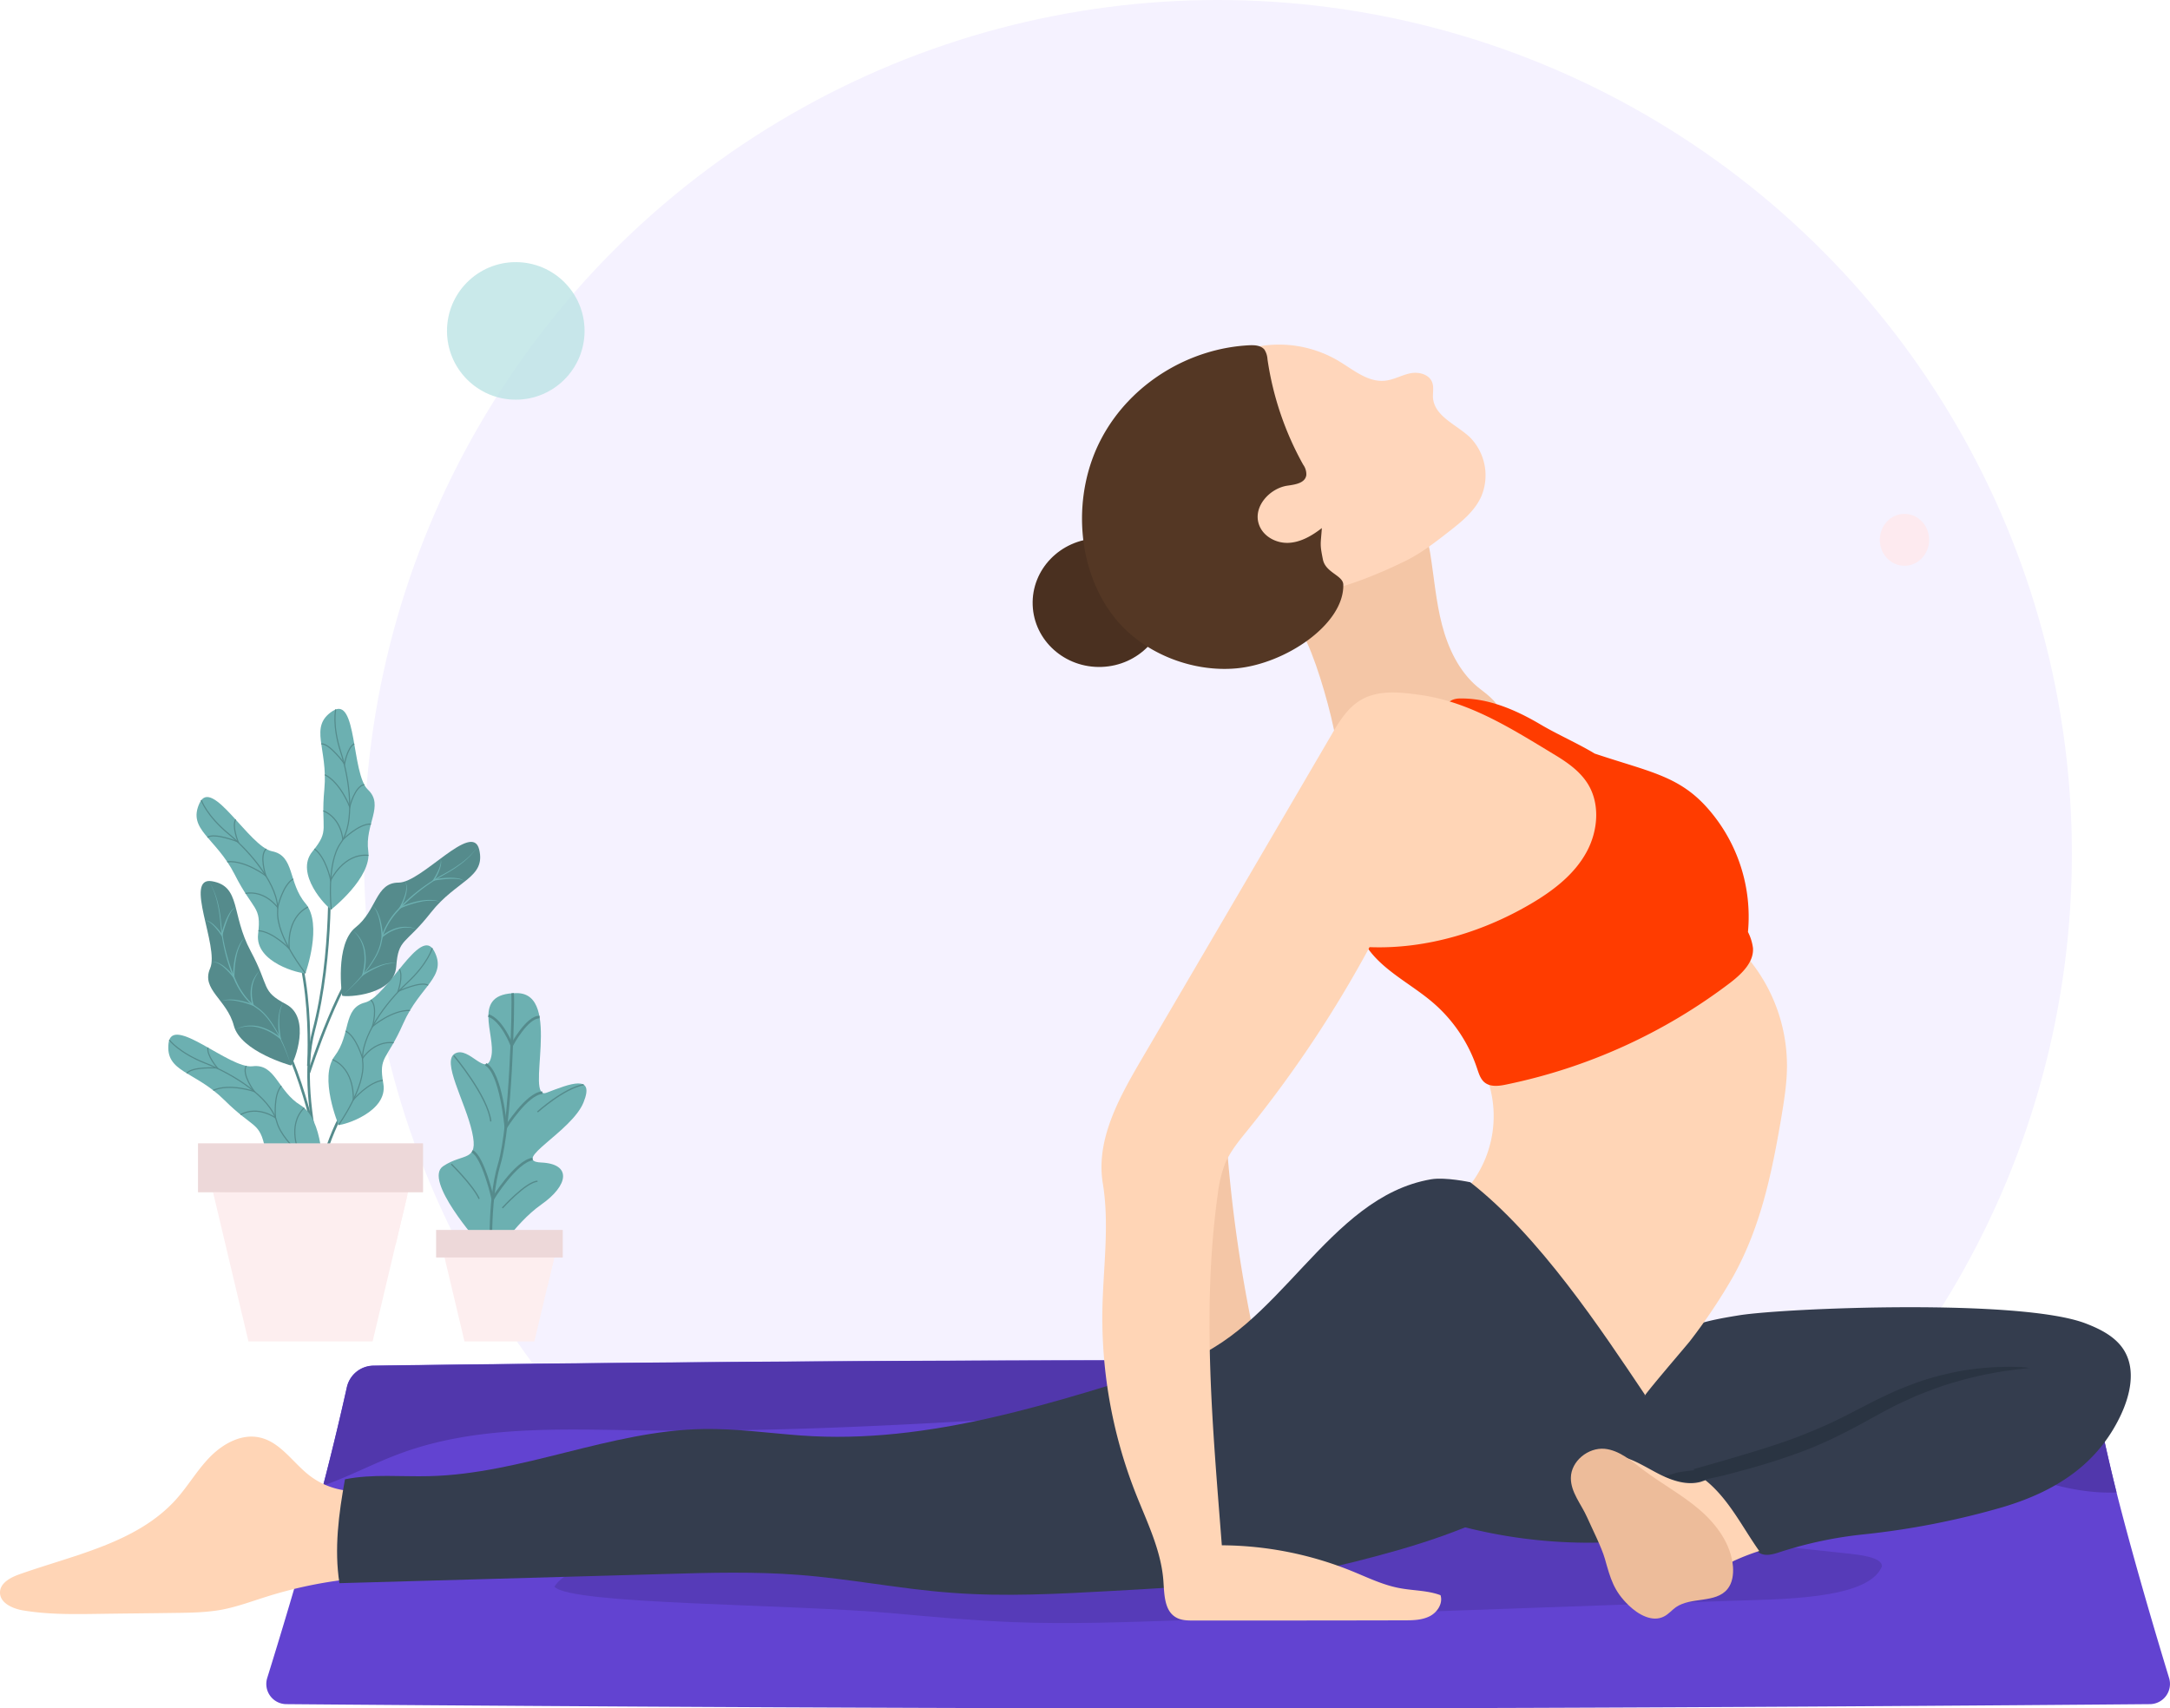 <svg xmlns="http://www.w3.org/2000/svg" width="836.005" height="658.264" viewBox="0 0 836.005 658.264"><g id="Group_322" data-name="Group 322" transform="translate(-52.651 -1057.373)"><circle id="Ellipse_14" data-name="Ellipse 14" cx="329" cy="329" r="329" transform="translate(192.858 1057.372)" fill="#f5f2ff"></circle><ellipse id="Ellipse_18" data-name="Ellipse 18" cx="9.5" cy="10" rx="9.5" ry="10" transform="translate(776.858 1255.372)" fill="#fdeaef"></ellipse><circle id="Ellipse_17" data-name="Ellipse 17" cx="26.5" cy="26.5" r="26.5" transform="translate(224.858 1158.372)" fill="#bce3e4" opacity="0.8"></circle><g id="Group_320" data-name="Group 320" transform="translate(117.485 1330.498)"><g id="Group_318" data-name="Group 318"><g id="Group_192" data-name="Group 192" transform="translate(0 0)"><path id="Path_419" data-name="Path 419" d="M87.334,322.552s-17.895-46.518-10.14-75.886,5.965-64.426,5.965-64.426" transform="translate(-21.198 -122.665)" fill="none" stroke="#558b8c" stroke-miterlimit="10" stroke-width="1"></path><g id="Group_169" data-name="Group 169" transform="translate(53.41)"><path id="Path_420" data-name="Path 420" d="M84.1,209.585c-1.853-.884-14.231-13.8-7.289-22.295s3.109-8.147,4.611-23.977-6.194-24.108,3.253-30.207,7.117,24.25,13.544,30.346-1.316,13.4.125,23.642S84.1,209.585,84.1,209.585Z" transform="translate(-74.711 -132.302)" fill="#6cb0b1"></path><g id="Group_168" data-name="Group 168" transform="translate(2.894 0.225)"><path id="Path_421" data-name="Path 421" d="M82.632,209.549s-1.988-17.795,3.662-25.635,3.394-24.536,0-34.973-1.947-16.45-1.947-16.45" transform="translate(-76.142 -132.491)" fill="none" stroke="#558b8c" stroke-miterlimit="10" stroke-width="0.437"></path><path id="Path_422" data-name="Path 422" d="M97.958,180.012c-9.592-.929-14.552,9.618-14.552,9.618s-1.78-8.854-6.269-12.075" transform="translate(-77.137 -123.794)" fill="none" stroke="#558b8c" stroke-miterlimit="10" stroke-width="0.437"></path><path id="Path_423" data-name="Path 423" d="M98.347,170.341c-4.591-.225-10.831,6.017-10.831,6.017s-.409-8.112-7.51-11.126" transform="translate(-76.583 -126.172)" fill="none" stroke="#558b8c" stroke-miterlimit="10" stroke-width="0.437"></path><path id="Path_424" data-name="Path 424" d="M95.679,157.38c-3.685.68-5.593,8.6-5.593,8.6s-3.438-9.285-9.6-12.411" transform="translate(-76.491 -128.424)" fill="none" stroke="#558b8c" stroke-miterlimit="10" stroke-width="0.437"></path><path id="Path_425" data-name="Path 425" d="M92.052,143.6c-2.668,1.434-3.747,7.726-3.747,7.726s-5.7-7.916-8.976-7.726" transform="translate(-76.714 -130.349)" fill="none" stroke="#558b8c" stroke-miterlimit="10" stroke-width="0.437"></path></g></g><path id="Path_426" data-name="Path 426" d="M77.83,258.2s3.38-51.32-16.388-65.22" transform="translate(-23.862 -120.592)" fill="none" stroke="#558b8c" stroke-miterlimit="10" stroke-width="1"></path><g id="Group_171" data-name="Group 171" transform="translate(10.887 33.976)"><path id="Path_427" data-name="Path 427" d="M81.038,228.663c-2.057.247-19.591-4.082-18.259-15.083s-1.748-8.628-9.015-22.945S35.458,173.415,40.224,163.11s19.169,16.844,27.945,18.574,6.115,12.145,12.875,20.1S81.038,228.663,81.038,228.663Z" transform="translate(-39.067 -160.782)" fill="#6cb0b1"></path><g id="Group_170" data-name="Group 170" transform="translate(1.817 1.217)"><path id="Path_428" data-name="Path 428" d="M80.744,228.466s-11.306-14.107-10.72-23.847-10.356-22.766-18.887-29.835S40.59,161.8,40.59,161.8" transform="translate(-40.59 -161.802)" fill="none" stroke="#558b8c" stroke-miterlimit="10" stroke-width="0.442"></path><path id="Path_429" data-name="Path 429" d="M78.15,196.292c-8.684,4.387-7.22,16.064-7.22,16.064s-6.3-6.592-11.87-6.916" transform="translate(-37.025 -155.146)" fill="none" stroke="#558b8c" stroke-miterlimit="10" stroke-width="0.442"></path><path id="Path_430" data-name="Path 430" d="M73.258,187.249c-4.037,2.287-5.99,10.984-5.99,10.984s-4.729-6.7-12.414-5.436" transform="translate(-37.837 -156.891)" fill="none" stroke="#558b8c" stroke-miterlimit="10" stroke-width="0.442"></path><path id="Path_431" data-name="Path 431" d="M63.983,177.537c-2.777,2.57-.129,10.354-.129,10.354s-7.947-6.064-14.893-5.4" transform="translate(-38.974 -158.765)" fill="none" stroke="#558b8c" stroke-miterlimit="10" stroke-width="0.442"></path><path id="Path_432" data-name="Path 432" d="M53.444,168.046c-1.5,2.663.976,8.615.976,8.615s-9.136-3.676-11.83-1.744" transform="translate(-40.204 -160.597)" fill="none" stroke="#558b8c" stroke-miterlimit="10" stroke-width="0.442"></path></g></g><path id="Path_433" data-name="Path 433" d="M75.363,257.518s12.745-39.718,23.88-47.761" transform="translate(-21.175 -117.354)" fill="none" stroke="#558b8c" stroke-miterlimit="10" stroke-width="1"></path><path id="Path_434" data-name="Path 434" d="M81.456,278.488s-10.238-48.117-26.2-51.7" transform="translate(-25.055 -114.066)" fill="none" stroke="#558b8c" stroke-miterlimit="10" stroke-width="1"></path><path id="Path_435" data-name="Path 435" d="M79.124,286.169s7.088-28.737,18.21-31.345" transform="translate(-20.449 -108.656)" fill="none" stroke="#558b8c" stroke-miterlimit="10" stroke-width="1"></path><g id="Group_173" data-name="Group 173" transform="translate(61.7 91.127)"><path id="Path_436" data-name="Path 436" d="M85.571,277.879c2.048.132,19.152-5.1,17.236-15.907s1.26-8.629,7.669-23.182,17.165-18.025,11.893-27.957-18.04,17.7-26.625,19.887S90.356,243.063,84.1,251.3,85.571,277.879,85.571,277.879Z" transform="translate(-81.66 -208.687)" fill="#6cb0b1"></path><g id="Group_172" data-name="Group 172" transform="translate(1.563 1.084)"><path id="Path_437" data-name="Path 437" d="M84.938,277.7s10.414-14.565,9.305-24.165,9-23.076,17.056-30.531,9.723-13.412,9.723-13.412" transform="translate(-82.59 -209.596)" fill="none" stroke="#558b8c" stroke-miterlimit="10" stroke-width="0.437"></path><path id="Path_438" data-name="Path 438" d="M82.97,245.578c8.827,3.865,8.013,15.493,8.013,15.493s5.873-6.862,11.362-7.485" transform="translate(-82.97 -202.652)" fill="none" stroke="#558b8c" stroke-miterlimit="10" stroke-width="0.437"></path><path id="Path_439" data-name="Path 439" d="M87.206,236.375c4.117,2.042,6.521,10.536,6.521,10.536s4.314-6.882,11.982-6.051" transform="translate(-82.152 -204.428)" fill="none" stroke="#558b8c" stroke-miterlimit="10" stroke-width="0.437"></path><path id="Path_440" data-name="Path 440" d="M95.31,226.3c2.886,2.391.69,10.232.69,10.232s7.529-6.429,14.435-6.152" transform="translate(-80.588 -206.373)" fill="none" stroke="#558b8c" stroke-miterlimit="10" stroke-width="0.437"></path><path id="Path_441" data-name="Path 441" d="M104.629,216.374c1.63,2.552-.5,8.572-.5,8.572s8.834-4.131,11.6-2.367" transform="translate(-78.886 -208.288)" fill="none" stroke="#558b8c" stroke-miterlimit="10" stroke-width="0.437"></path></g></g><g id="Group_175" data-name="Group 175" transform="translate(0 125.54)"><path id="Path_442" data-name="Path 442" d="M89.377,290.266c-1.877.88-19.882,2.276-22.072-8.586s-4.37-7.643-15.765-18.953-22.787-10.6-21.5-21.882,23.489,9.972,32.365,8.858,9.62,9.611,18.536,15.042S89.377,290.266,89.377,290.266Z" transform="translate(-29.941 -237.533)" fill="#6cb0b1"></path><g id="Group_174" data-name="Group 174" transform="translate(0.378 2.049)"><path id="Path_443" data-name="Path 443" d="M89.316,289.934s-15.164-9.843-17.667-19.274-16.981-18.363-27.3-22.395-14.09-9.014-14.09-9.014" transform="translate(-30.258 -239.251)" fill="none" stroke="#558b8c" stroke-miterlimit="10" stroke-width="0.442"></path><path id="Path_444" data-name="Path 444" d="M76.284,261.172c-6.867,6.891-1.81,17.518-1.81,17.518s-8.053-4.279-13.441-2.838" transform="translate(-24.319 -235.02)" fill="none" stroke="#558b8c" stroke-miterlimit="10" stroke-width="0.442"></path><path id="Path_445" data-name="Path 445" d="M68.984,254.088c-3.115,3.438-2.238,12.309-2.238,12.309s-6.595-4.877-13.494-1.263" transform="translate(-25.82 -236.388)" fill="none" stroke="#558b8c" stroke-miterlimit="10" stroke-width="0.442"></path><path id="Path_446" data-name="Path 446" d="M57.158,247.607c-1.83,3.312,3.129,9.871,3.129,9.871s-9.448-3.262-15.837-.451" transform="translate(-27.519 -237.638)" fill="none" stroke="#558b8c" stroke-miterlimit="10" stroke-width="0.442"></path><path id="Path_447" data-name="Path 447" d="M44.074,241.694c-.589,3,3.631,7.873,3.631,7.873s-9.828-.62-11.78,2.059" transform="translate(-29.164 -238.78)" fill="none" stroke="#558b8c" stroke-miterlimit="10" stroke-width="0.442"></path></g></g><g id="Group_183" data-name="Group 183" transform="translate(66.456 51.256)"><path id="Path_448" data-name="Path 448" d="M86.166,234.542c1.97.642,20.011-.192,20.845-11.242s3.394-8.123,13.309-20.752,21.306-13.329,18.637-24.364-22.08,12.791-31.025,12.779-8.362,10.723-16.541,17.213S86.166,234.542,86.166,234.542Z" transform="translate(-85.647 -175.267)" fill="#558b8c"></path><g id="Group_182" data-name="Group 182" transform="translate(0.519 1.699)"><g id="Group_181" data-name="Group 181"><g id="Group_176" data-name="Group 176"><path id="Path_449" data-name="Path 449" d="M86.082,234.267a76.908,76.908,0,0,0,6.979-7.1,46.7,46.7,0,0,0,5.767-8.071,21.253,21.253,0,0,0,1.877-4.557l.5-2.429a12.22,12.22,0,0,1,.283-1.232l.412-1.194a28.113,28.113,0,0,1,5.379-8.433,68.413,68.413,0,0,1,15.543-12.492c1.426-.864,2.9-1.638,4.341-2.458,1.421-.851,2.832-1.726,4.164-2.713a29.339,29.339,0,0,0,7.114-6.893,29.422,29.422,0,0,1-6.961,7.1,48.915,48.915,0,0,1-4.161,2.77c-1.444.841-2.9,1.622-4.316,2.493a68.149,68.149,0,0,0-15.33,12.541,27.668,27.668,0,0,0-5.365,8.24l-.41,1.16a12.047,12.047,0,0,0-.285,1.193l-.528,2.449a21.668,21.668,0,0,1-1.951,4.623C95.83,225.094,91.108,229.943,86.082,234.267Z" transform="translate(-86.082 -176.691)" fill="#6cb0b1"></path></g><g id="Group_177" data-name="Group 177" transform="translate(4.014 32.356)"><path id="Path_450" data-name="Path 450" d="M89.447,203.813a12.568,12.568,0,0,1,3.154,3.454,14.013,14.013,0,0,1,1.65,4.416,19.713,19.713,0,0,1,.229,4.717,20.18,20.18,0,0,1-.841,4.654l-.382-.284a31.163,31.163,0,0,1,6.244-3.244,18.465,18.465,0,0,1,3.389-.954,11.337,11.337,0,0,1,3.5-.07,14.914,14.914,0,0,0-6.756,1.364,33.656,33.656,0,0,0-3.127,1.512,33.119,33.119,0,0,0-2.963,1.8l-.581.4.2-.686a23.646,23.646,0,0,0,.818-4.532,19.3,19.3,0,0,0-.169-4.6,13.663,13.663,0,0,0-1.455-4.354A12.891,12.891,0,0,0,89.447,203.813Z" transform="translate(-89.447 -203.813)" fill="#6cb0b1"></path></g><g id="Group_178" data-name="Group 178" transform="translate(11.708 22.885)"><path id="Path_451" data-name="Path 451" d="M95.9,195.874a7.677,7.677,0,0,1,1.93,2.548,15.89,15.89,0,0,1,1.113,3.022,30.187,30.187,0,0,1,.952,6.362l-.435-.18a14.543,14.543,0,0,1,2.988-2.04,14.177,14.177,0,0,1,3.376-1.266,11.365,11.365,0,0,1,7.049.576,12.7,12.7,0,0,0-3.48-.581,11.237,11.237,0,0,0-3.469.414A15.307,15.307,0,0,0,99.811,208l-.418.364-.018-.544a34.229,34.229,0,0,0-.814-6.28,16.414,16.414,0,0,0-.958-3.015A8.108,8.108,0,0,0,95.9,195.874Z" transform="translate(-95.896 -195.874)" fill="#6cb0b1"></path></g><g id="Group_179" data-name="Group 179" transform="translate(21.705 13.545)"><path id="Path_452" data-name="Path 452" d="M106.747,188.045a4.146,4.146,0,0,1,.752,2.572,10.054,10.054,0,0,1-.379,2.7,22.02,22.02,0,0,1-2.05,5.033l-.319-.341a32.022,32.022,0,0,1,7.725-2.5,23.292,23.292,0,0,1,4.051-.346,14.109,14.109,0,0,1,3.992.664,18.536,18.536,0,0,0-7.958.124,32.679,32.679,0,0,0-3.866,1.044,39.462,39.462,0,0,0-3.728,1.452l-.69.32.371-.661a26.4,26.4,0,0,0,2.139-4.884,11.226,11.226,0,0,0,.5-2.608A4.236,4.236,0,0,0,106.747,188.045Z" transform="translate(-104.276 -188.045)" fill="#6cb0b1"></path></g><g id="Group_180" data-name="Group 180" transform="translate(34.775 4.73)"><path id="Path_453" data-name="Path 453" d="M118.38,180.656a4.508,4.508,0,0,1,.155,2.219,10.194,10.194,0,0,1-.571,2.172,20.378,20.378,0,0,1-2.011,4.006l-.252-.382a37.559,37.559,0,0,1,6.125-.63,20.528,20.528,0,0,1,3.083.217,4.92,4.92,0,0,1,2.781,1.249,5.2,5.2,0,0,0-2.82-.969,21.244,21.244,0,0,0-3.031-.051,50.912,50.912,0,0,0-6.045.672l-.562.088.309-.47a25.986,25.986,0,0,0,2.091-3.862,11.812,11.812,0,0,0,.688-2.081A4.769,4.769,0,0,0,118.38,180.656Z" transform="translate(-115.231 -180.656)" fill="#6cb0b1"></path></g></g></g></g><g id="Group_191" data-name="Group 191" transform="translate(12.478 66.321)"><path id="Path_454" data-name="Path 454" d="M75.2,258.988c1.38-1.546,7.867-18.4-1.915-23.606s-6.075-6.372-13.654-20.527S55.991,189.989,44.814,188s2.839,25.359-.766,33.545,6.458,11.967,9.112,22.063S75.2,258.988,75.2,258.988Z" transform="translate(-40.4 -187.894)" fill="#558b8c"></path><g id="Group_190" data-name="Group 190" transform="translate(1.654 0.008)"><g id="Group_189" data-name="Group 189"><g id="Group_184" data-name="Group 184" transform="translate(1.471)"><path id="Path_455" data-name="Path 455" d="M74.7,258.987A76.974,76.974,0,0,0,71,249.74a46.7,46.7,0,0,0-5.073-8.523,21.269,21.269,0,0,0-3.418-3.55l-2.023-1.436a12.143,12.143,0,0,1-1.014-.754l-.929-.857a28.129,28.129,0,0,1-5.559-8.315,68.455,68.455,0,0,1-5.193-19.254c-.216-1.652-.332-3.318-.5-4.963-.208-1.643-.443-3.287-.811-4.9A29.367,29.367,0,0,0,43.02,187.9a29.491,29.491,0,0,1,3.7,9.228,49.123,49.123,0,0,1,.864,4.924c.19,1.659.317,3.313.549,4.954a68.13,68.13,0,0,0,5.322,19.077,27.65,27.65,0,0,0,5.39,8.224l.9.842a11.606,11.606,0,0,0,.978.74l2.029,1.469A21.639,21.639,0,0,1,66.2,241C70.217,246.373,72.759,252.646,74.7,258.987Z" transform="translate(-43.02 -187.901)" fill="#6cb0b1"></path></g><g id="Group_185" data-name="Group 185" transform="translate(11.67 46.858)"><path id="Path_456" data-name="Path 456" d="M51.569,237.6a12.584,12.584,0,0,1,4.43-1.5,14.046,14.046,0,0,1,4.708.264,19.833,19.833,0,0,1,4.412,1.686,20.132,20.132,0,0,1,3.923,2.641l-.413.235a31.09,31.09,0,0,1-.46-7.022,18.49,18.49,0,0,1,.488-3.486A11.305,11.305,0,0,1,70,227.179a14.923,14.923,0,0,0-1.467,6.733,34.069,34.069,0,0,0,.128,3.472,32.949,32.949,0,0,0,.461,3.437l.134.694-.546-.459a23.615,23.615,0,0,0-3.822-2.571,19.3,19.3,0,0,0-4.283-1.7,13.635,13.635,0,0,0-4.572-.416A12.854,12.854,0,0,0,51.569,237.6Z" transform="translate(-51.569 -227.179)" fill="#6cb0b1"></path></g><g id="Group_186" data-name="Group 186" transform="translate(6.088 34.506)"><path id="Path_457" data-name="Path 457" d="M46.89,228.742A7.667,7.667,0,0,1,50,228a15.849,15.849,0,0,1,3.215.2,30.129,30.129,0,0,1,6.208,1.685l-.341.326a14.548,14.548,0,0,1-.667-3.556,14.215,14.215,0,0,1,.2-3.6,11.373,11.373,0,0,1,3.361-6.224,12.7,12.7,0,0,0-1.93,2.953,11.271,11.271,0,0,0-1.015,3.343,15.294,15.294,0,0,0,.539,6.909l.165.528-.5-.2a34.181,34.181,0,0,0-6.078-1.78A16.4,16.4,0,0,0,50,228.242,8.112,8.112,0,0,0,46.89,228.742Z" transform="translate(-46.89 -216.825)" fill="#6cb0b1"></path></g><g id="Group_187" data-name="Group 187" transform="translate(2.547 21.769)"><path id="Path_458" data-name="Path 458" d="M43.922,215.631a4.149,4.149,0,0,1,2.658.346,10.081,10.081,0,0,1,2.318,1.432,22.067,22.067,0,0,1,3.785,3.9l-.44.155a32.019,32.019,0,0,1,.815-8.078,23.393,23.393,0,0,1,1.312-3.85,14.078,14.078,0,0,1,2.212-3.388,18.528,18.528,0,0,0-3.084,7.338,32.323,32.323,0,0,0-.6,3.96,38.993,38.993,0,0,0-.169,4l.016.76-.457-.6a26.215,26.215,0,0,0-3.612-3.921,11.124,11.124,0,0,0-2.186-1.508A4.245,4.245,0,0,0,43.922,215.631Z" transform="translate(-43.922 -206.148)" fill="#6cb0b1"></path></g><g id="Group_188" data-name="Group 188" transform="translate(0 10.154)"><path id="Path_459" data-name="Path 459" d="M41.787,201.378a4.5,4.5,0,0,1,2.094.75,10.106,10.106,0,0,1,1.76,1.4,20.421,20.421,0,0,1,2.861,3.453l-.451.078a37.539,37.539,0,0,1,1.885-5.862,20.467,20.467,0,0,1,1.438-2.736,4.932,4.932,0,0,1,2.262-2.045,5.2,5.2,0,0,0-2.021,2.194,20.98,20.98,0,0,0-1.265,2.755,51.189,51.189,0,0,0-1.816,5.805l-.144.55-.307-.472a25.944,25.944,0,0,0-2.695-3.466,11.94,11.94,0,0,0-1.628-1.467A4.782,4.782,0,0,0,41.787,201.378Z" transform="translate(-41.787 -196.412)" fill="#6cb0b1"></path></g></g></g></g></g><g id="Group_193" data-name="Group 193" transform="translate(11.457 167.405)"><path id="Path_460" data-name="Path 460" d="M106.519,348.642H58.688l-17.66-74.377h83.151Z" transform="translate(-39.258 -272.309)" fill="#fdeeef"></path><rect id="Rectangle_5" data-name="Rectangle 5" width="86.691" height="18.863" fill="#edd8d9"></rect><path id="Path_461" data-name="Path 461" d="M44.393,288.437l74.87,1.06L114.7,308.718Z" transform="translate(-38.609 -269.574)" fill="#fdeeef"></path></g></g><g id="Group_319" data-name="Group 319" transform="translate(103.179 109.529)"><path id="Path_462" data-name="Path 462" d="M132.737,320.342s-21.609-24.259-13.754-29.542,13.775-1.448,11.152-13.187-12-27.4-6.519-30.269,12.052,9.663,13.91,1.2-8.1-24.425,9.815-24.432,2.769,41.706,11.512,38.368,18.782-7.442,14.186,3.8-28.2,22.576-16.3,23.1,10.582,8.809.062,16.19-19.279,21.918-19.279,21.918Z" transform="translate(-116.268 -224.112)" fill="#6cb0b1"></path><g id="Group_195" data-name="Group 195" transform="translate(13.897 0.048)"><path id="Path_463" data-name="Path 463" d="M134.281,327.482s-1.329-22.947,3.064-37.5,5.583-61.03,5.137-65.828" transform="translate(-126.917 -224.152)" fill="none" stroke="#558b8c" stroke-miterlimit="10" stroke-width="1"></path><path id="Path_464" data-name="Path 464" d="M151.348,278.173c-6.462.967-15.328,15.345-15.328,15.345s-3.674-16.167-7.943-18.328" transform="translate(-128.078 -214.302)" fill="none" stroke="#558b8c" stroke-miterlimit="10" stroke-width="1"></path><path id="Path_465" data-name="Path 465" d="M154.286,258.042c-5.867.266-14.086,13.348-14.086,13.348s-1.828-21.143-7.777-24.3" transform="translate(-127.239 -219.726)" fill="none" stroke="#558b8c" stroke-miterlimit="10" stroke-width="1"></path><path id="Path_466" data-name="Path 466" d="M153.033,231.954c-4.759-.225-10.711,10.829-10.711,10.829s-3.843-9.853-9-11.422" transform="translate(-127.066 -222.761)" fill="none" stroke="#558b8c" stroke-miterlimit="10" stroke-width="1"></path></g><g id="Group_196" data-name="Group 196" transform="translate(0 91.249)"><path id="Path_467" data-name="Path 467" d="M154.122,343.382H127.2l-9.939-41.859h46.8Z" transform="translate(-116.268 -300.422)" fill="#fdeeef"></path><rect id="Rectangle_6" data-name="Rectangle 6" width="48.789" height="10.616" fill="#edd8d9"></rect><path id="Path_468" data-name="Path 468" d="M119.158,309.5l42.137.6-2.569,10.818Z" transform="translate(-115.902 -298.882)" fill="#fdeeef"></path></g><g id="Group_197" data-name="Group 197" transform="translate(5.851 24.104)"><path id="Path_469" data-name="Path 469" d="M122.167,244.317s13.142,15.613,14.226,25.342" transform="translate(-121.172 -244.317)" fill="none" stroke="#558b8c" stroke-miterlimit="10" stroke-width="0.5"></path><path id="Path_470" data-name="Path 470" d="M137.831,295.167s9.149-10.088,13.524-10.287" transform="translate(-118.149 -236.489)" fill="none" stroke="#558b8c" stroke-miterlimit="10" stroke-width="0.5"></path><path id="Path_471" data-name="Path 471" d="M121.333,279.331s8.55,8.427,10.737,13.389" transform="translate(-121.333 -237.56)" fill="none" stroke="#558b8c" stroke-miterlimit="10" stroke-width="0.5"></path><path id="Path_472" data-name="Path 472" d="M149.167,264.208s10.1-9.12,17.774-10.525" transform="translate(-115.961 -242.509)" fill="none" stroke="#558b8c" stroke-miterlimit="10" stroke-width="0.5"></path></g></g></g><g id="Group_321" data-name="Group 321" transform="translate(52.651 1190.149)"><g id="Group_315" data-name="Group 315" transform="translate(102.596 391.326)"><path id="Path_170" data-name="Path 170" d="M1757.081,2166.122c6.471,24.887,14.55,52,18.877,66.162a7.8,7.8,0,0,1-7.352,10.031c-41.083.345-197.414,1.646-354.779,1.646-160.122,0-321.354-1.3-363.242-1.646a7.769,7.769,0,0,1-7.351-10.07c4.288-13.783,12.176-39.7,18.8-63.941,5.322-19.527,9.61-37.944,11.869-48.129a10.636,10.636,0,0,1,10.224-8.308c33.846-.459,164.64-2.067,301.022-2.067,156.14,0,319.708,1.723,353.593,2.106a7.78,7.78,0,0,1,7.542,6.279C1748.122,2127.489,1751.875,2146.1,1757.081,2166.122Z" transform="translate(-1042.884 -2109.8)" fill="#6243d1"></path><g id="Group_92" data-name="Group 92" transform="translate(21.907 0.076)"><path id="Path_171" data-name="Path 171" d="M1222.661,2136.955c147.295,1.952,294.82-24.237,441.426-9.61,16,1.607,32.047,3.713,47.362,8.69,16.541,5.4,31.894,14.052,48.358,19.68,9.993,3.409,20.753,5.59,31.206,5.169-4.48-17.918-7.734-34.038-9.381-42.5a7.712,7.712,0,0,0-7.543-6.28c-33.924-.382-197.453-2.105-353.593-2.105-136.383,0-267.176,1.608-301.022,2.068a10.628,10.628,0,0,0-10.223,8.308c-1.876,8.385-5.092,22.322-9.151,37.867,9.725-3.408,19.144-8.423,28.832-12.061C1158.528,2134.964,1191.073,2136.534,1222.661,2136.955Z" transform="translate(-1100.1 -2110)" fill="#5137ac"></path></g><path id="Path_172" data-name="Path 172" d="M1369.671,2257.359c-10.146,2.6-31.4,4.44-36.872,13.363,6.088,6.93,90.092,6.585,130.6,10.261,15.392,1.416,30.822,2.794,46.291,3.406,21.327.8,42.692.039,64.018-.689q105.619-3.732,211.275-7.5c18.914-.689,54.025-.268,59.231-13.286.23-3.637-9.227-4.518-12.827-4.939q-111.017-11.945-222.11-23.28c-27.721-2.871-55.479-5.743-83.354-5.513-21.25.153-42.462,2.144-63.635,4.1-20.714,1.915-41.734,3.944-61.147,11.448C1390.615,2248.86,1380.66,2254.564,1369.671,2257.359Z" transform="translate(-1221.796 -2183.463)" fill="#563bb8"></path></g><g id="Group_316" data-name="Group 316" transform="translate(0 0)"><path id="Path_313" data-name="Path 313" d="M2317.518,2177.636c-12.322,1.994-22.293,3.988-31.836,12.108-3.846,3.276-6.98,7.264-10.256,11.111a274.95,274.95,0,0,1-58.047,51.708c-2.707,1.781-5.484,3.632-7.478,6.2a194.59,194.59,0,0,0,49.642,6.481c9.473,0,19.658-1,26.994-7.051,6.552-5.413,12.678-5.484,17.094-12.749,10.754,5.2,11.182,6.908,14.244,18.518.427,1.709,5.627,3.561,6.98,4.772,2.208,1.994,5.626,1.068,8.4.142a155.828,155.828,0,0,1,32.264-6.837,306.858,306.858,0,0,0,53.773-10.541c20.227-6.054,36.395-16.381,45.369-35.469,3.633-7.763,5.769-17.307,1.354-24.714-3.134-5.271-8.974-8.262-14.672-10.469C2426.275,2171.012,2334.54,2174.858,2317.518,2177.636Z" transform="translate(-1647.594 -1803.605)" fill="#343d4e"></path><path id="Path_314" data-name="Path 314" d="M2295,2266.31c5.84,5.2,11.752,10.4,17.094,16.168,5.2,5.626,10.755,10.968,15.883,16.666,1.781,1.994,3.846,4.131,5.769,6.339a3.527,3.527,0,0,0,.285-.926c.5-2.707-1.211-5.84.5-7.977a6.508,6.508,0,0,1,2.279-1.567,85.528,85.528,0,0,1,9.259-3.561c-6.553-9.259-11.752-20.085-20.726-27.278-.641.214-1.21.427-1.852.641-5.271,1.424-10.826-.427-15.669-2.849s-9.472-5.555-14.743-6.909a17.171,17.171,0,0,0-11.182.712C2285.817,2259.829,2290.8,2262.606,2295,2266.31Z" transform="translate(-1668.313 -1826.611)" fill="#ffd5b6"></path><path id="Path_315" data-name="Path 315" d="M2124.4,1797.014c4.344,9.4,9.4,27.207,11.111,37.463.214,1.424.071-1.923,1.852-2.137,9.971-1.14,19.3-5.413,28.845-8.618s22.435-3.988,31.979-.712c-.072-3.276-5.626-6.909-8.12-8.974-7.122-5.983-11.324-14.885-13.675-23.931s-3.062-18.375-4.558-27.634c-.57-3.419-1.424-7.194-4.416-8.9-1.852-1.068-4.131-1.068-6.268-1.068-9.971.142-20.3.427-29.273,4.7s-16.31,13.817-14.672,23.646C2118.133,1786.758,2121.979,1791.672,2124.4,1797.014Z" transform="translate(-1620.853 -1682.162)" fill="#f4c6a6"></path><ellipse id="Ellipse_12" data-name="Ellipse 12" cx="24.786" cy="25.711" rx="24.786" ry="25.711" transform="matrix(-0.036, -0.999, 0.999, -0.036, 398.736, 125.119)" fill="#4a3020"></ellipse><path id="Path_316" data-name="Path 316" d="M2063.2,2096.4c.143-3.633.285-7.407,1.709-10.825s4.344-6.41,7.977-6.838c1.709-.214,4.131-.427,4.06-2.137a557.337,557.337,0,0,0,13.1,90.1,75.387,75.387,0,0,1-28.489,15.1c-.855-21.937,0-43.944.854-65.881C2062.7,2109.363,2062.91,2102.881,2063.2,2096.4Z" transform="translate(-1604.803 -1775.429)" fill="#f4c6a6"></path><path id="Path_317" data-name="Path 317" d="M2335.326,2046.841c1.139-6.909,2.35-13.889,2.35-20.868a64.714,64.714,0,0,0-16.31-43.019,4.136,4.136,0,0,0-1.995-1.5,4.479,4.479,0,0,0-2.849.427c-16.738,6.41-31.124,17.45-46.224,27.065s-31.979,17.877-49.856,17.663a43.316,43.316,0,0,1-4.843,45.226c11.4,7.336,19.729,18.518,27.777,29.344q19.551,26.281,39.03,52.634c-.356-.5,16.168-19.658,17.806-21.723a217.678,217.678,0,0,0,16.809-25.142C2327.491,2088.007,2331.693,2067.922,2335.326,2046.841Z" transform="translate(-1649.234 -1748.021)" fill="#ffd5b6"></path><path id="Path_318" data-name="Path 318" d="M1556.862,2298.772c3.276-1.923,3.419-6.553,3.063-10.4q-1.175-11.432-2.991-22.863a29.125,29.125,0,0,1-17.093-5.84c-6.553-4.985-11.324-13.034-19.373-14.814-6.909-1.566-13.96,2.279-18.945,7.265s-8.547,11.253-13.247,16.524c-15.1,16.809-39.1,21.367-60.4,28.917-3.419,1.211-7.336,3.276-7.478,6.837-.142,4.273,4.986,6.481,9.188,7.123,9.544,1.567,19.23,1.424,28.917,1.282,9.615-.143,19.3-.213,28.916-.356,6.2-.071,12.464-.143,18.589-1.282,5.911-1.14,11.609-3.276,17.307-5.057a167.538,167.538,0,0,1,29.486-6.41A8.718,8.718,0,0,0,1556.862,2298.772Z" transform="translate(-1420.396 -1823.747)" fill="#ffd5b6"></path><path id="Path_319" data-name="Path 319" d="M1603.633,2260.825q63.139-1.816,126.278-3.561c16.88-.5,33.76-.926,50.639.356,19.729,1.5,39.244,5.484,58.972,6.908,20.512,1.567,41.1.427,61.679-.712,31.124-1.709,62.534-3.49,92.732-11.039,23.361-5.84,46.936-12.891,67.519-25.427,40.525-24.572,45.938-37.89,45.012-39.315-16.595-24.714-40.6-61.038-67.163-81.692,0,0-9.544-2.065-15.1-1.14-40.241,6.909-58.4,58.83-97.361,71.081-47.363,14.814-95.937,31.267-145.437,27.635-12.535-.926-25-2.707-37.534-2.493-35.825.57-69.87,17.307-105.623,18.162-10.826.285-21.794-.926-32.478,1.211C1603.348,2234.045,1601.568,2247.649,1603.633,2260.825Z" transform="translate(-1472.865 -1783.592)" fill="#343d4e"></path><path id="Path_320" data-name="Path 320" d="M2308.082,1941.274a19.146,19.146,0,0,0-1.923-6.125,63.149,63.149,0,0,0-15.028-47.078c-11.253-13.105-22.791-14.53-44.016-21.652-6.481-3.917-14.458-7.407-20.939-11.253-9.544-5.626-20.228-10.256-31.338-9.971-1.923.071-4.416.926-4.2,2.778,15.741,4.772,28.917,15.6,41.523,26.139,2.564,2.137,5.2,4.416,6.125,7.549,1.139,3.7-.356,7.621-2.208,11.04-9.473,17.735-27.848,28.988-46.509,36.609a210.019,210.019,0,0,1-31.267,9.971c5.982,10.256,17.663,15.455,26.637,23.219a57.13,57.13,0,0,1,16.88,25.284c.641,1.852,1.211,3.846,2.706,5.2,2.28,1.994,5.627,1.567,8.618.926a213.71,213.71,0,0,0,86.251-39.244C2303.808,1951.245,2308.509,1946.759,2308.082,1941.274Z" transform="translate(-1632.745 -1708.834)" fill="#ff3c00"></path><path id="Path_321" data-name="Path 321" d="M2139.63,1842.982c-7.977-1.139-16.595-2.208-23.5,1.852-5.2,3.063-8.475,8.476-11.467,13.675q-36.645,62.712-73.36,125.352c-8.476,14.529-17.307,30.555-14.6,47.15,2.493,15.1.427,30.554-.071,45.867a184.481,184.481,0,0,0,12.749,73.645c4.345,11.04,9.829,21.937,10.683,33.831.356,5.128.356,11.4,4.843,13.959,2.065,1.211,4.487,1.211,6.838,1.211,27.065,0,54.058,0,81.123-.071,3.348,0,6.766-.071,9.758-1.567s5.2-4.986,4.2-8.119c-5.128-1.923-10.684-1.709-16.025-2.778-6.339-1.211-12.25-4.131-18.233-6.552a135.115,135.115,0,0,0-50-9.9c-3.49-45.227-7.834-90.311-1.567-135.252a48.617,48.617,0,0,1,2.707-11.538c1.994-4.843,5.413-8.974,8.76-13.1a458.908,458.908,0,0,0,47.007-70.582c22.15.854,44.585-6.054,63.531-17.521,7.977-4.843,15.527-10.826,20.014-19.016,4.487-8.12,5.413-18.732.428-26.566-3.134-4.914-8.049-8.262-13.034-11.253C2174.173,1855.873,2158.29,1845.759,2139.63,1842.982Z" transform="translate(-1591.852 -1707.903)" fill="#ffd5b6"></path><path id="Path_322" data-name="Path 322" d="M2078.629,1689.822a57.668,57.668,0,0,0,3.347-20.655c0-4.2-.072-9.117,2.92-11.894a11.687,11.687,0,0,1,5.413-2.422,44.973,44.973,0,0,1,33.119,5.342c5.556,3.347,11.04,8.048,17.45,7.478,3.419-.285,6.481-2.137,9.829-2.849s7.55.356,8.618,3.7c.57,1.781.143,3.7.214,5.556.5,7.336,8.974,10.4,14.244,15.384a20.842,20.842,0,0,1,4.273,23.005c-2.635,5.7-7.692,9.686-12.535,13.461-5.128,3.988-10.327,8.048-16.168,10.968-16.453,8.119-38.745,16.595-56.693,13.176-5.769-1.14-8.76-13.105-13.461-16.737-8.191-6.339-10.541-18.732-7.193-28.7C2073.786,1699.438,2076.706,1694.879,2078.629,1689.822Z" transform="translate(-1607.488 -1653.743)" fill="#ffd6bb"></path><path id="Path_323" data-name="Path 323" d="M2098.5,1736.713c1.068,5.057,7.763,6.054,7.835,9.615.356,15.313-22.364,30.555-41.238,32.264-17.378,1.567-36.324-6.054-47.078-19.8-14.743-18.874-16.167-47.506-4.843-68.8,11.325-21.367,34.045-34.828,57.121-35.9,1.995-.071,4.273.071,5.627,1.638a7.884,7.884,0,0,1,1.211,3.775,118.149,118.149,0,0,0,13.746,40.6,6.283,6.283,0,0,1,1.211,3.988c-.427,3.205-4.487,3.7-7.478,4.131-6.552,1.068-12.891,7.834-10.9,14.529,1.424,4.843,6.552,7.621,11.324,7.479s9.188-2.707,13.034-5.7C2097.642,1730.944,2097.215,1730.445,2098.5,1736.713Z" transform="translate(-1588.824 -1653.84)" fill="#543724"></path><g id="Group_142" data-name="Group 142" transform="translate(641.15 393.873)"><path id="Path_324" data-name="Path 324" d="M2459.911,2207c-.5-.071-1.139-.071-1.852-.142-.712,0-1.567-.071-2.564-.071-1.923-.071-4.2,0-6.908.071-2.635.142-5.7.356-8.975.783a91.379,91.379,0,0,0-10.47,1.923,97.694,97.694,0,0,0-11.467,3.348c-1.923.712-3.989,1.5-5.912,2.279-1.994.784-3.917,1.709-5.912,2.635-3.917,1.852-7.763,3.846-11.609,5.84s-7.621,3.917-11.467,5.627-7.692,3.276-11.4,4.7c-3.775,1.425-7.407,2.635-10.969,3.775-3.49,1.14-6.837,2.137-9.971,3.063-6.2,1.852-12.322,3.633-18.518,5.342l.214.427c-2.208.214-4.415.5-6.624.926-.641.142-4.558,1.5-4.914,1.282,2.137,1,8.76,3.917,16.239,1.282,1.5-.356,4.843-1,6.695-1.5,2.564-.641,5.484-1.424,8.618-2.279s6.552-1.852,10.185-2.991c3.561-1.14,7.335-2.421,11.182-3.846s7.834-3.134,11.752-4.986,7.834-3.917,11.68-5.983,7.55-4.2,11.324-6.125c1.852-1,3.775-1.852,5.626-2.707.926-.427,1.923-.854,2.778-1.282.926-.427,1.852-.783,2.778-1.139,3.7-1.5,7.336-2.849,10.826-3.917s6.837-1.994,9.971-2.707c3.134-.784,6.054-1.282,8.618-1.781,1.282-.214,2.493-.427,3.632-.57s2.137-.285,3.134-.427c1.852-.214,3.348-.427,4.345-.5a12.344,12.344,0,0,1,1.567-.142S2460.908,2207.144,2459.911,2207Z" transform="translate(-2320.6 -2206.759)" fill="#2a3442"></path></g><path id="Path_325" data-name="Path 325" d="M2310.554,2312.121c5.912-4.06,15.313-1.424,19.871-6.98,1.923-2.351,2.35-5.627,2.137-8.618-.712-8.76-6.41-16.453-13.105-22.15s-14.529-9.9-21.58-15.241c-4.487-3.419-9.117-7.479-14.743-8.048-6.41-.57-12.963,4.772-13.034,11.182-.072,5.556,3.989,10.114,6.268,15.242,1.852,4.2,5.555,11.467,6.837,15.954,2.208,7.834,3.419,12.393,9.259,18.02,3.632,3.49,9.045,6.552,13.532,4.2C2307.705,2314.827,2308.987,2313.26,2310.554,2312.121Z" transform="translate(-1664.917 -1825.629)" fill="#edbc9a"></path></g></g></g></svg>